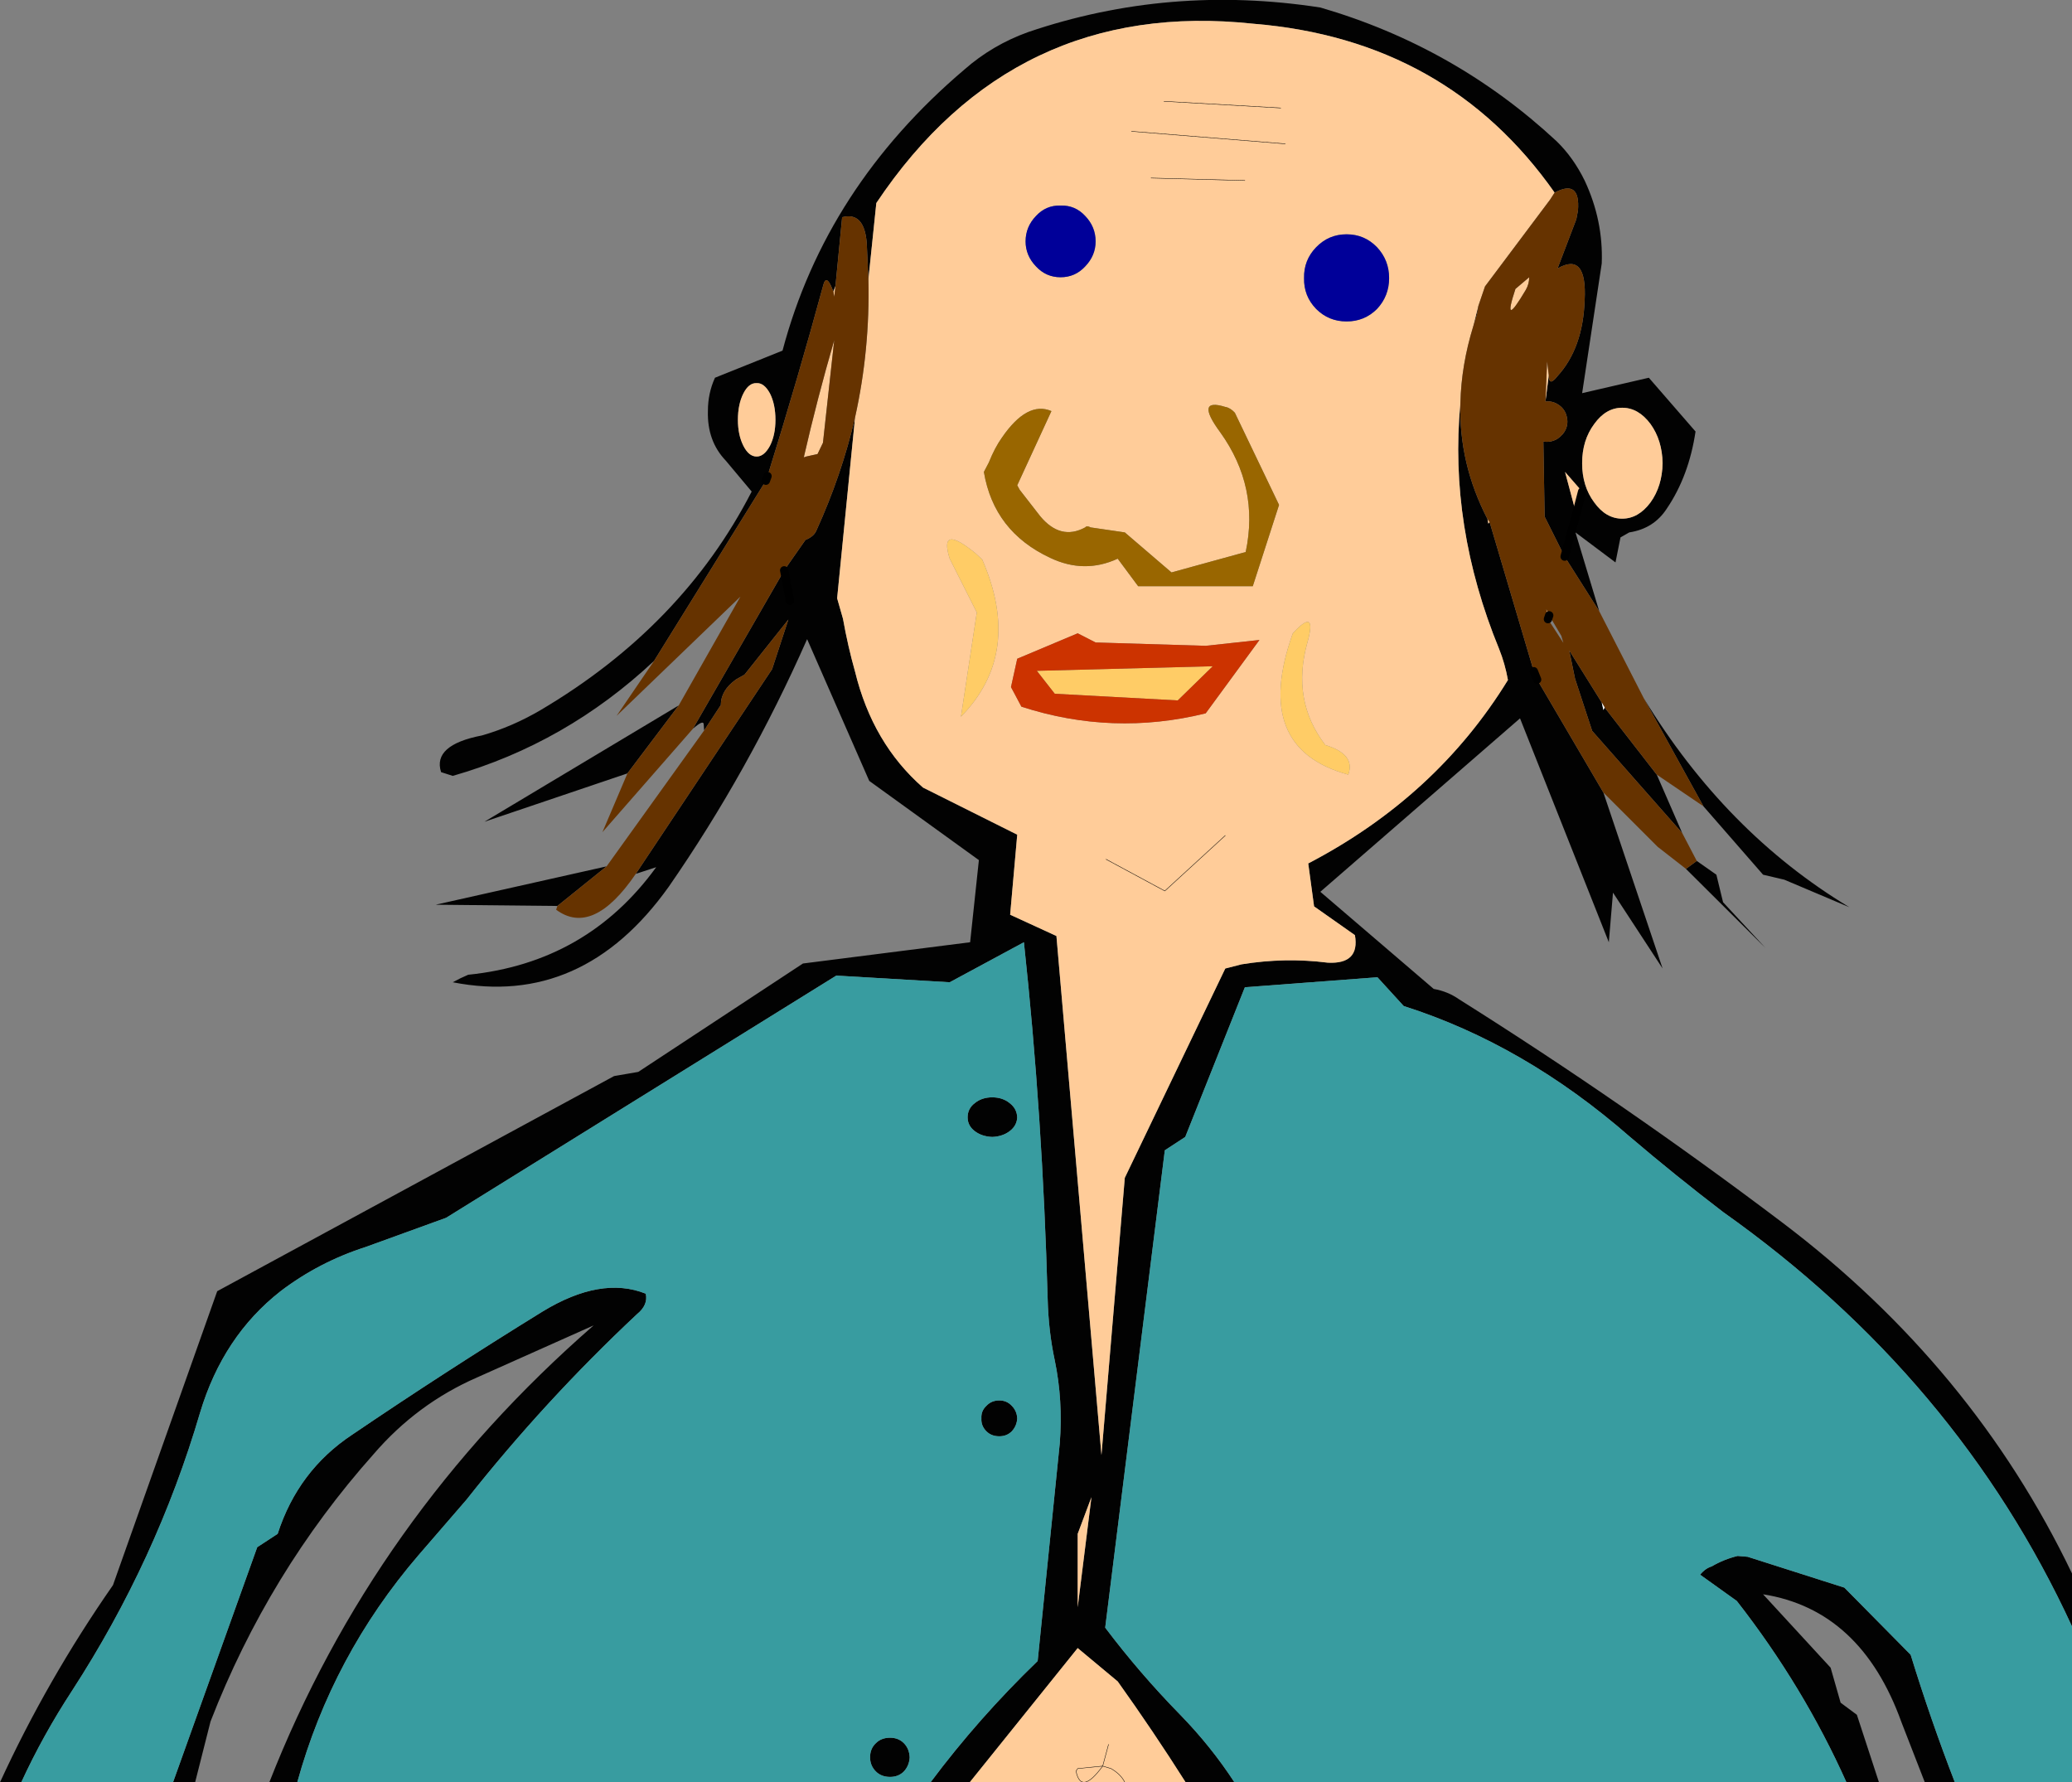 <?xml version="1.0" encoding="UTF-8" standalone="no"?>
<svg xmlns:xlink="http://www.w3.org/1999/xlink" height="213.75px" width="248.5px" xmlns="http://www.w3.org/2000/svg">
  <rect width="100%" height="100%" fill="#808080" stroke="none"/>
  <g transform="matrix(1.0, 0.0, 0.0, 1.0, -340.45, -201.25)">
    <path d="M418.9 280.5 Q408.35 290.4 394.75 294.3 L393.35 293.85 Q392.3 290.6 398.25 289.45 401.9 288.4 405.3 286.4 422.3 276.35 430.6 260.2 L427.5 256.5 Q425.25 254.15 425.35 250.55 425.35 248.4 426.2 246.55 L434.3 243.3 Q439.5 223.7 456.1 209.6 459.45 206.65 463.75 205.1 480.65 199.35 498.8 202.15 514.95 206.85 527.15 218.2 529.15 220.15 530.5 222.9 532.75 227.7 532.55 232.85 L530.2 248.4 538.2 246.55 543.8 253.0 Q543.0 258.35 540.35 262.25 538.8 264.65 535.85 265.1 L534.8 265.7 534.2 268.7 529.4 265.1 532.25 274.55 528.1 268.0 525.7 263.2 525.55 254.2 Q526.4 254.35 527.2 253.9 527.95 253.4 528.25 252.7 528.55 252.0 528.35 251.2 528.15 250.35 527.45 249.85 526.7 249.3 525.8 249.4 L526.2 246.25 Q526.2 247.7 527.25 246.35 530.3 243.0 530.5 237.25 530.8 231.4 527.25 233.45 L529.5 227.55 529.7 226.5 Q530.0 222.7 526.9 224.35 514.0 206.0 490.8 204.1 462.0 201.0 445.55 225.6 L444.6 234.75 444.4 230.4 Q444.1 226.6 441.45 227.3 L440.65 235.55 440.4 236.2 440.1 235.5 Q439.5 234.25 439.2 235.4 436.2 246.45 432.5 258.35 L432.3 258.9 418.9 280.5 M529.5 262.9 L528.1 268.0 529.5 262.9 530.2 260.2 528.15 257.85 529.5 262.9 M431.2 256.0 Q432.1 256.0 432.8 254.7 433.45 253.4 433.45 251.6 433.45 249.75 432.8 248.45 432.1 247.15 431.2 247.2 430.25 247.15 429.6 248.45 428.95 249.75 428.95 251.6 428.95 253.4 429.6 254.7 430.25 256.0 431.2 256.0 M434.5 269.65 L437.05 266.0 Q438.05 265.6 438.35 264.9 441.4 258.2 443.0 251.3 L440.85 273.0 441.55 275.45 Q442.15 278.8 443.0 281.8 445.1 290.4 451.15 295.7 L462.45 301.35 461.6 310.95 467.15 313.5 472.55 375.75 475.35 342.5 487.4 317.4 489.35 316.9 Q494.55 316.05 499.7 316.7 503.55 316.9 502.95 313.4 L498.05 309.95 497.35 304.8 Q512.7 296.8 521.3 282.8 520.95 280.85 520.25 279.1 514.2 264.35 515.6 249.6 515.4 256.85 518.85 263.5 L518.95 264.05 519.1 263.85 524.4 281.75 524.8 282.75 532.75 296.3 539.85 317.4 533.9 308.3 533.4 314.25 522.75 287.4 498.8 308.2 512.4 319.85 Q514.1 320.15 515.45 321.1 535.4 333.65 554.25 347.9 577.05 365.15 588.95 389.95 L588.95 396.3 Q575.2 366.5 547.1 346.6 541.35 342.2 535.95 337.6 523.25 326.5 508.8 321.9 L505.65 318.45 489.75 319.65 482.6 337.6 480.15 339.2 473.0 396.45 Q477.15 401.95 482.0 406.9 485.7 410.7 488.5 415.0 L482.65 415.0 Q478.75 408.85 474.5 402.9 L469.7 398.9 456.75 415.0 452.05 415.0 Q457.8 407.3 464.9 400.45 L467.55 374.35 Q467.95 369.2 466.95 364.4 466.2 360.9 466.1 357.05 465.5 335.1 463.25 314.25 L454.35 319.05 440.75 318.25 393.95 347.3 384.3 350.8 Q378.7 352.6 374.1 356.1 367.2 361.5 364.45 370.65 359.25 388.35 349.1 404.0 345.6 409.35 343.0 415.0 L340.45 415.0 Q346.1 402.7 354.0 391.35 L366.5 356.1 414.1 330.3 417.0 329.8 436.75 316.8 456.8 314.25 457.85 304.4 444.7 294.9 437.25 277.9 Q430.25 293.75 420.65 307.6 410.3 322.1 394.75 319.05 395.65 318.55 396.6 318.15 410.85 316.7 419.15 305.25 L416.7 306.05 433.05 281.5 435.0 275.55 429.75 282.15 428.7 282.75 Q426.9 284.05 426.9 285.8 L424.9 288.85 424.85 288.15 Q424.85 287.5 423.55 288.65 L434.5 269.65 435.2 273.3 434.5 269.65 M421.85 285.85 L415.7 294.0 398.55 299.8 421.85 285.85 M361.2 415.0 L371.3 386.8 373.75 385.2 Q376.2 377.6 382.7 373.3 393.75 365.8 405.5 358.55 412.55 354.25 417.9 356.4 418.2 357.75 416.85 358.85 405.8 369.2 396.4 381.1 L390.65 387.75 Q380.3 399.8 376.1 415.0 L372.75 415.0 Q385.2 383.25 411.65 360.2 L397.65 366.45 Q390.45 369.6 385.25 375.65 372.65 389.8 365.7 407.7 L363.85 415.0 361.2 415.0 M459.45 337.6 Q458.2 337.55 457.35 336.9 456.5 336.25 456.5 335.25 456.5 334.2 457.35 333.55 458.2 332.85 459.45 332.85 460.7 332.85 461.55 333.55 462.4 334.2 462.45 335.25 462.4 336.25 461.55 336.9 460.7 337.55 459.45 337.6 M413.2 305.15 L407.3 309.9 392.7 309.75 413.2 305.15 M460.3 369.2 Q461.2 369.2 461.8 369.85 462.4 370.45 462.45 371.35 462.4 372.25 461.8 372.9 461.2 373.5 460.3 373.5 459.35 373.5 458.75 372.9 458.1 372.25 458.15 371.35 458.1 370.45 458.75 369.85 459.35 369.2 460.3 369.2 M469.7 385.2 L469.7 394.0 471.35 380.8 469.7 385.2 M517.15 240.35 L517.75 237.95 517.6 238.9 517.15 240.35 M539.85 256.8 Q539.8 254.05 538.4 252.1 536.95 250.15 535.0 250.15 533.05 250.15 531.65 252.1 530.2 254.05 530.2 256.8 530.2 259.55 531.65 261.5 533.05 263.45 535.0 263.45 536.95 263.45 538.4 261.5 539.8 259.55 539.85 256.8 M542.2 301.15 L531.4 288.9 529.35 282.65 528.65 279.25 532.55 285.5 532.75 286.4 532.9 286.1 539.15 294.15 542.2 301.15 M537.6 285.0 Q547.4 301.1 562.25 310.05 L554.45 306.75 551.9 306.15 544.75 297.95 537.6 285.0 M543.95 304.5 L546.3 306.15 547.1 309.45 552.2 314.95 542.65 305.45 543.95 304.5 M561.9 415.0 Q556.75 403.5 548.75 393.25 L544.35 390.1 Q544.95 389.35 545.75 389.1 547.2 388.25 548.85 387.85 L550.05 387.95 561.65 391.65 569.6 399.7 Q572.0 407.5 574.9 415.0 L571.3 415.0 568.5 407.8 Q563.65 394.3 551.9 392.45 L560.0 401.25 561.2 405.45 563.15 406.9 565.8 415.0 561.9 415.0 M447.2 414.35 Q446.15 414.35 445.5 413.7 444.8 413.0 444.8 412.0 444.8 410.95 445.5 410.3 446.15 409.65 447.2 409.65 448.2 409.65 448.85 410.3 449.5 410.95 449.55 412.0 449.5 413.0 448.85 413.7 448.2 414.35 447.2 414.35" fill="#020202" fill-rule="evenodd" stroke="none"/>
    <path d="M440.4 236.2 L440.65 235.55 440.5 236.85 440.4 236.2 M444.6 234.75 L445.55 225.6 Q462.0 201.0 490.8 204.1 514.0 206.0 526.9 224.35 L526.35 225.2 518.55 235.6 517.75 237.95 517.15 240.35 Q515.7 245.05 515.6 249.6 514.2 264.35 520.25 279.1 520.95 280.85 521.3 282.8 512.7 296.8 497.35 304.8 L498.05 309.95 502.95 313.4 Q503.55 316.9 499.7 316.7 494.55 316.05 489.35 316.9 L487.4 317.4 475.35 342.5 472.55 375.75 467.15 313.5 461.6 310.95 462.45 301.35 451.15 295.7 Q445.1 290.4 443.0 281.8 442.15 278.8 441.55 275.45 L440.85 273.0 443.0 251.3 Q444.8 243.2 444.6 234.75 M526.2 246.25 L525.8 249.4 526.0 244.6 526.2 246.25 M529.5 262.9 L528.15 257.85 530.2 260.2 529.5 262.9 M464.7 227.15 Q463.45 228.45 463.45 230.2 463.45 231.9 464.7 233.2 465.9 234.5 467.65 234.5 469.4 234.5 470.6 233.2 471.85 231.9 471.85 230.2 471.85 228.45 470.6 227.15 469.4 225.85 467.65 225.9 465.9 225.85 464.7 227.15 M438.5 255.7 L437.15 256.0 436.85 256.1 Q438.45 249.1 440.5 242.05 L439.15 254.35 438.5 255.7 M431.2 256.0 Q430.25 256.0 429.6 254.7 428.95 253.4 428.95 251.6 428.95 249.75 429.6 248.45 430.25 247.15 431.2 247.2 432.1 247.15 432.8 248.45 433.45 249.75 433.45 251.6 433.45 253.4 432.8 254.7 432.1 256.0 431.2 256.0 M456.75 415.0 L469.7 398.9 474.5 402.9 Q478.75 408.85 482.65 415.0 L475.35 415.0 456.75 415.0 M519.1 263.85 L518.95 264.05 518.85 263.5 519.1 263.85 M471.25 264.5 Q470.8 264.25 470.6 264.5 467.65 266.1 465.2 263.15 L462.75 260.0 462.45 259.45 466.55 250.55 Q463.65 249.3 460.6 253.75 459.75 254.95 459.05 256.7 L458.45 257.85 Q459.65 265.0 466.4 268.15 470.5 270.1 474.5 268.25 L476.95 271.55 490.7 271.55 493.85 261.8 488.55 250.75 Q488.0 250.15 487.4 250.05 483.7 248.9 486.8 253.1 491.5 259.65 489.85 267.45 L480.95 269.9 475.35 265.1 471.25 264.5 M458.25 268.35 L457.5 267.65 Q453.0 263.95 454.35 268.25 L457.6 274.7 455.7 287.2 Q463.15 279.6 458.25 268.35 M461.7 283.65 L462.95 286.0 Q473.9 289.55 485.05 286.8 L491.5 278.0 485.05 278.7 471.85 278.3 469.7 277.2 462.45 280.25 461.7 283.65 M487.4 301.45 L480.15 308.1 473.1 304.3 480.15 308.1 487.4 301.45 M469.7 385.2 L471.35 380.8 469.7 394.0 469.7 385.2 M505.6 230.9 Q504.1 229.35 501.95 229.35 499.8 229.35 498.3 230.9 496.8 232.45 496.85 234.6 496.8 236.75 498.3 238.3 499.8 239.8 501.95 239.8 504.1 239.8 505.6 238.3 507.05 236.75 507.05 234.6 507.05 232.45 505.6 230.9 M523.45 236.0 Q520.55 240.9 522.2 235.9 L523.85 234.5 Q523.85 235.3 523.45 236.0 M499.4 290.6 Q495.3 285.25 497.25 278.3 498.45 274.0 495.5 277.2 490.55 291.0 502.15 294.15 503.05 291.7 499.4 290.6 M526.1 275.5 L525.9 274.3 526.25 275.05 526.1 275.5 M539.85 256.8 Q539.8 259.55 538.4 261.5 536.95 263.45 535.0 263.45 533.05 263.45 531.65 261.5 530.2 259.55 530.2 256.8 530.2 254.05 531.65 252.1 533.05 250.15 535.0 250.15 536.95 250.15 538.4 252.1 539.8 254.05 539.85 256.8 M494.6 218.5 L476.15 217.0 494.6 218.5 M494.05 214.2 L480.05 213.4 494.05 214.2 M489.75 222.9 L478.5 222.6 489.75 222.9 M473.4 410.45 L472.7 413.05 469.7 413.35 469.5 413.65 Q470.1 416.6 472.7 413.05 L473.7 413.35 Q474.9 414.05 475.35 415.0 474.9 414.05 473.7 413.35 L472.7 413.05 Q470.1 416.6 469.5 413.65 L469.7 413.35 472.7 413.05 473.4 410.45" fill="#ffcc99" fill-rule="evenodd" stroke="none"/>
    <path d="M464.7 227.15 Q465.9 225.85 467.65 225.9 469.4 225.85 470.6 227.15 471.85 228.45 471.85 230.2 471.85 231.9 470.6 233.2 469.4 234.5 467.65 234.5 465.9 234.5 464.7 233.2 463.45 231.9 463.45 230.2 463.45 228.45 464.7 227.15 M505.6 230.9 Q507.05 232.45 507.05 234.6 507.05 236.75 505.6 238.3 504.1 239.8 501.95 239.8 499.8 239.8 498.3 238.3 496.8 236.75 496.85 234.6 496.8 232.45 498.3 230.9 499.8 229.35 501.95 229.35 504.1 229.35 505.6 230.9" fill="#000099" fill-rule="evenodd" stroke="none"/>
    <path d="M418.9 280.5 L432.3 258.9 432.5 258.35 Q436.2 246.45 439.2 235.4 439.5 234.25 440.1 235.5 L440.4 236.2 440.5 236.85 440.65 235.55 441.45 227.3 Q444.1 226.6 444.4 230.4 L444.6 234.75 Q444.8 243.2 443.0 251.3 441.4 258.2 438.35 264.9 438.05 265.6 437.05 266.0 L434.5 269.65 423.55 288.65 412.7 301.05 415.7 294.0 421.85 285.85 429.25 272.8 414.4 287.1 418.9 280.5 M526.9 224.35 Q530.0 222.7 529.7 226.5 L529.5 227.55 527.25 233.45 Q530.8 231.4 530.5 237.25 530.3 243.0 527.25 246.35 526.2 247.7 526.2 246.25 L526.0 244.6 525.8 249.4 Q526.7 249.3 527.45 249.85 528.15 250.35 528.35 251.2 528.55 252.0 528.25 252.7 527.95 253.4 527.2 253.9 526.4 254.35 525.55 254.2 L525.7 263.2 528.1 268.0 532.25 274.55 537.6 285.0 544.75 297.95 539.15 294.15 532.9 286.1 532.55 285.5 528.65 279.25 529.35 282.65 531.4 288.9 542.2 301.15 543.95 304.5 542.65 305.45 539.25 302.8 532.75 296.3 524.8 282.75 524.4 281.75 519.1 263.85 518.85 263.5 Q515.4 256.85 515.6 249.6 515.7 245.05 517.15 240.35 L517.6 238.9 517.75 237.95 518.55 235.6 526.35 225.2 526.9 224.35 M438.5 255.7 L439.15 254.35 440.5 242.05 Q438.45 249.1 436.85 256.1 L437.15 256.0 438.5 255.7 M424.9 288.85 L426.9 285.8 Q426.9 284.05 428.7 282.75 L429.75 282.15 435.0 275.55 433.05 281.5 416.7 306.05 Q411.55 313.6 407.15 310.35 L407.3 309.9 413.2 305.15 424.9 288.85 M523.45 236.0 Q523.85 235.3 523.85 234.5 L522.2 235.9 Q520.55 240.9 523.45 236.0 M526.25 275.05 L525.9 274.3 526.1 275.5 527.95 278.35 527.7 277.5 526.25 275.05" fill="#663300" fill-rule="evenodd" stroke="none"/>
    <path d="M471.25 264.5 L475.35 265.1 480.95 269.9 489.85 267.45 Q491.5 259.65 486.8 253.1 483.7 248.9 487.4 250.05 488.0 250.15 488.55 250.75 L493.85 261.8 490.7 271.55 476.95 271.55 474.5 268.25 Q470.5 270.1 466.4 268.15 459.65 265.0 458.45 257.85 L459.05 256.7 Q459.75 254.95 460.6 253.75 463.65 249.3 466.55 250.55 L462.45 259.45 462.75 260.0 465.2 263.15 Q467.65 266.1 470.6 264.5 470.8 264.25 471.25 264.5" fill="#996600" fill-rule="evenodd" stroke="none"/>
    <path d="M458.25 268.35 Q463.15 279.6 455.7 287.2 L457.6 274.7 454.35 268.25 Q453.0 263.95 457.5 267.65 L458.25 268.35 M466.95 284.45 L464.8 281.7 485.9 281.15 481.7 285.25 466.95 284.45 M499.4 290.6 Q503.05 291.7 502.15 294.15 490.55 291.0 495.5 277.2 498.45 274.0 497.25 278.3 495.3 285.25 499.4 290.6" fill="#ffcc66" fill-rule="evenodd" stroke="none"/>
    <path d="M461.7 283.65 L462.45 280.25 469.7 277.2 471.85 278.3 485.05 278.7 491.5 278.0 485.05 286.8 Q473.9 289.55 462.95 286.0 L461.7 283.65 M466.95 284.45 L481.7 285.25 485.9 281.15 464.8 281.7 466.95 284.45" fill="#cc3300" fill-rule="evenodd" stroke="none"/>
    <path d="M343.0 415.0 Q345.6 409.35 349.1 404.0 359.25 388.35 364.45 370.65 367.2 361.5 374.1 356.1 378.7 352.6 384.3 350.8 L393.95 347.3 440.75 318.25 454.35 319.05 463.25 314.25 Q465.5 335.1 466.1 357.05 466.2 360.9 466.95 364.4 467.95 369.2 467.55 374.35 L464.9 400.45 Q457.8 407.3 452.05 415.0 L376.1 415.0 Q380.3 399.8 390.65 387.75 L396.4 381.1 Q405.8 369.2 416.85 358.85 418.2 357.75 417.9 356.4 412.55 354.25 405.5 358.55 393.75 365.8 382.7 373.3 376.2 377.6 373.75 385.2 L371.3 386.8 361.2 415.0 343.0 415.0 M488.5 415.0 Q485.7 410.7 482.0 406.9 477.15 401.95 473.0 396.45 L480.15 339.2 482.6 337.6 489.75 319.65 505.65 318.45 508.8 321.9 Q523.25 326.5 535.95 337.6 541.35 342.2 547.1 346.6 575.2 366.5 588.95 396.3 L588.95 415.0 574.9 415.0 Q572.0 407.5 569.6 399.7 L561.65 391.65 550.05 387.95 548.85 387.85 Q547.2 388.25 545.75 389.1 544.95 389.35 544.35 390.1 L548.75 393.25 Q556.75 403.5 561.9 415.0 L488.5 415.0 M459.45 337.6 Q460.7 337.55 461.55 336.9 462.4 336.25 462.45 335.25 462.4 334.2 461.55 333.55 460.7 332.85 459.45 332.85 458.2 332.85 457.35 333.55 456.5 334.2 456.5 335.25 456.5 336.25 457.35 336.9 458.2 337.55 459.45 337.6 M460.3 369.2 Q459.35 369.2 458.75 369.85 458.1 370.45 458.15 371.35 458.1 372.25 458.75 372.9 459.35 373.5 460.3 373.5 461.2 373.5 461.8 372.9 462.4 372.25 462.45 371.35 462.4 370.45 461.8 369.85 461.2 369.2 460.3 369.2 M447.2 414.35 Q448.2 414.35 448.85 413.7 449.5 413.0 449.55 412.0 449.5 410.95 448.85 410.3 448.2 409.65 447.2 409.65 446.15 409.65 445.5 410.3 444.8 410.95 444.8 412.0 444.8 413.0 445.5 413.7 446.15 414.35 447.2 414.35" fill="#389ca0" fill-rule="evenodd" stroke="none"/>
    <path d="M532.9 286.1 L532.75 286.4 532.55 285.5 532.9 286.1" fill="#fdfdfd" fill-rule="evenodd" stroke="none"/>
    <path d="M432.3 258.9 L432.5 258.35 M528.1 268.0 L529.5 262.9 530.2 260.2 M434.5 269.65 L435.2 273.3 M524.8 282.75 L524.4 281.75 M526.1 275.5 L526.25 275.05" fill="none" stroke="#000000" stroke-linecap="round" stroke-linejoin="round" stroke-width="1.0"/>
    <path d="M473.1 304.3 L480.15 308.1 487.4 301.45 M478.5 222.6 L489.75 222.9 M480.05 213.4 L494.05 214.2 M476.15 217.0 L494.6 218.5 M475.35 415.0 Q474.9 414.05 473.7 413.35 L472.7 413.05 Q470.1 416.6 469.5 413.65 L469.7 413.35 472.7 413.05 473.4 410.45" fill="none" stroke="#000000" stroke-linecap="round" stroke-linejoin="round" stroke-width="0.05"/>
  </g>
</svg>
